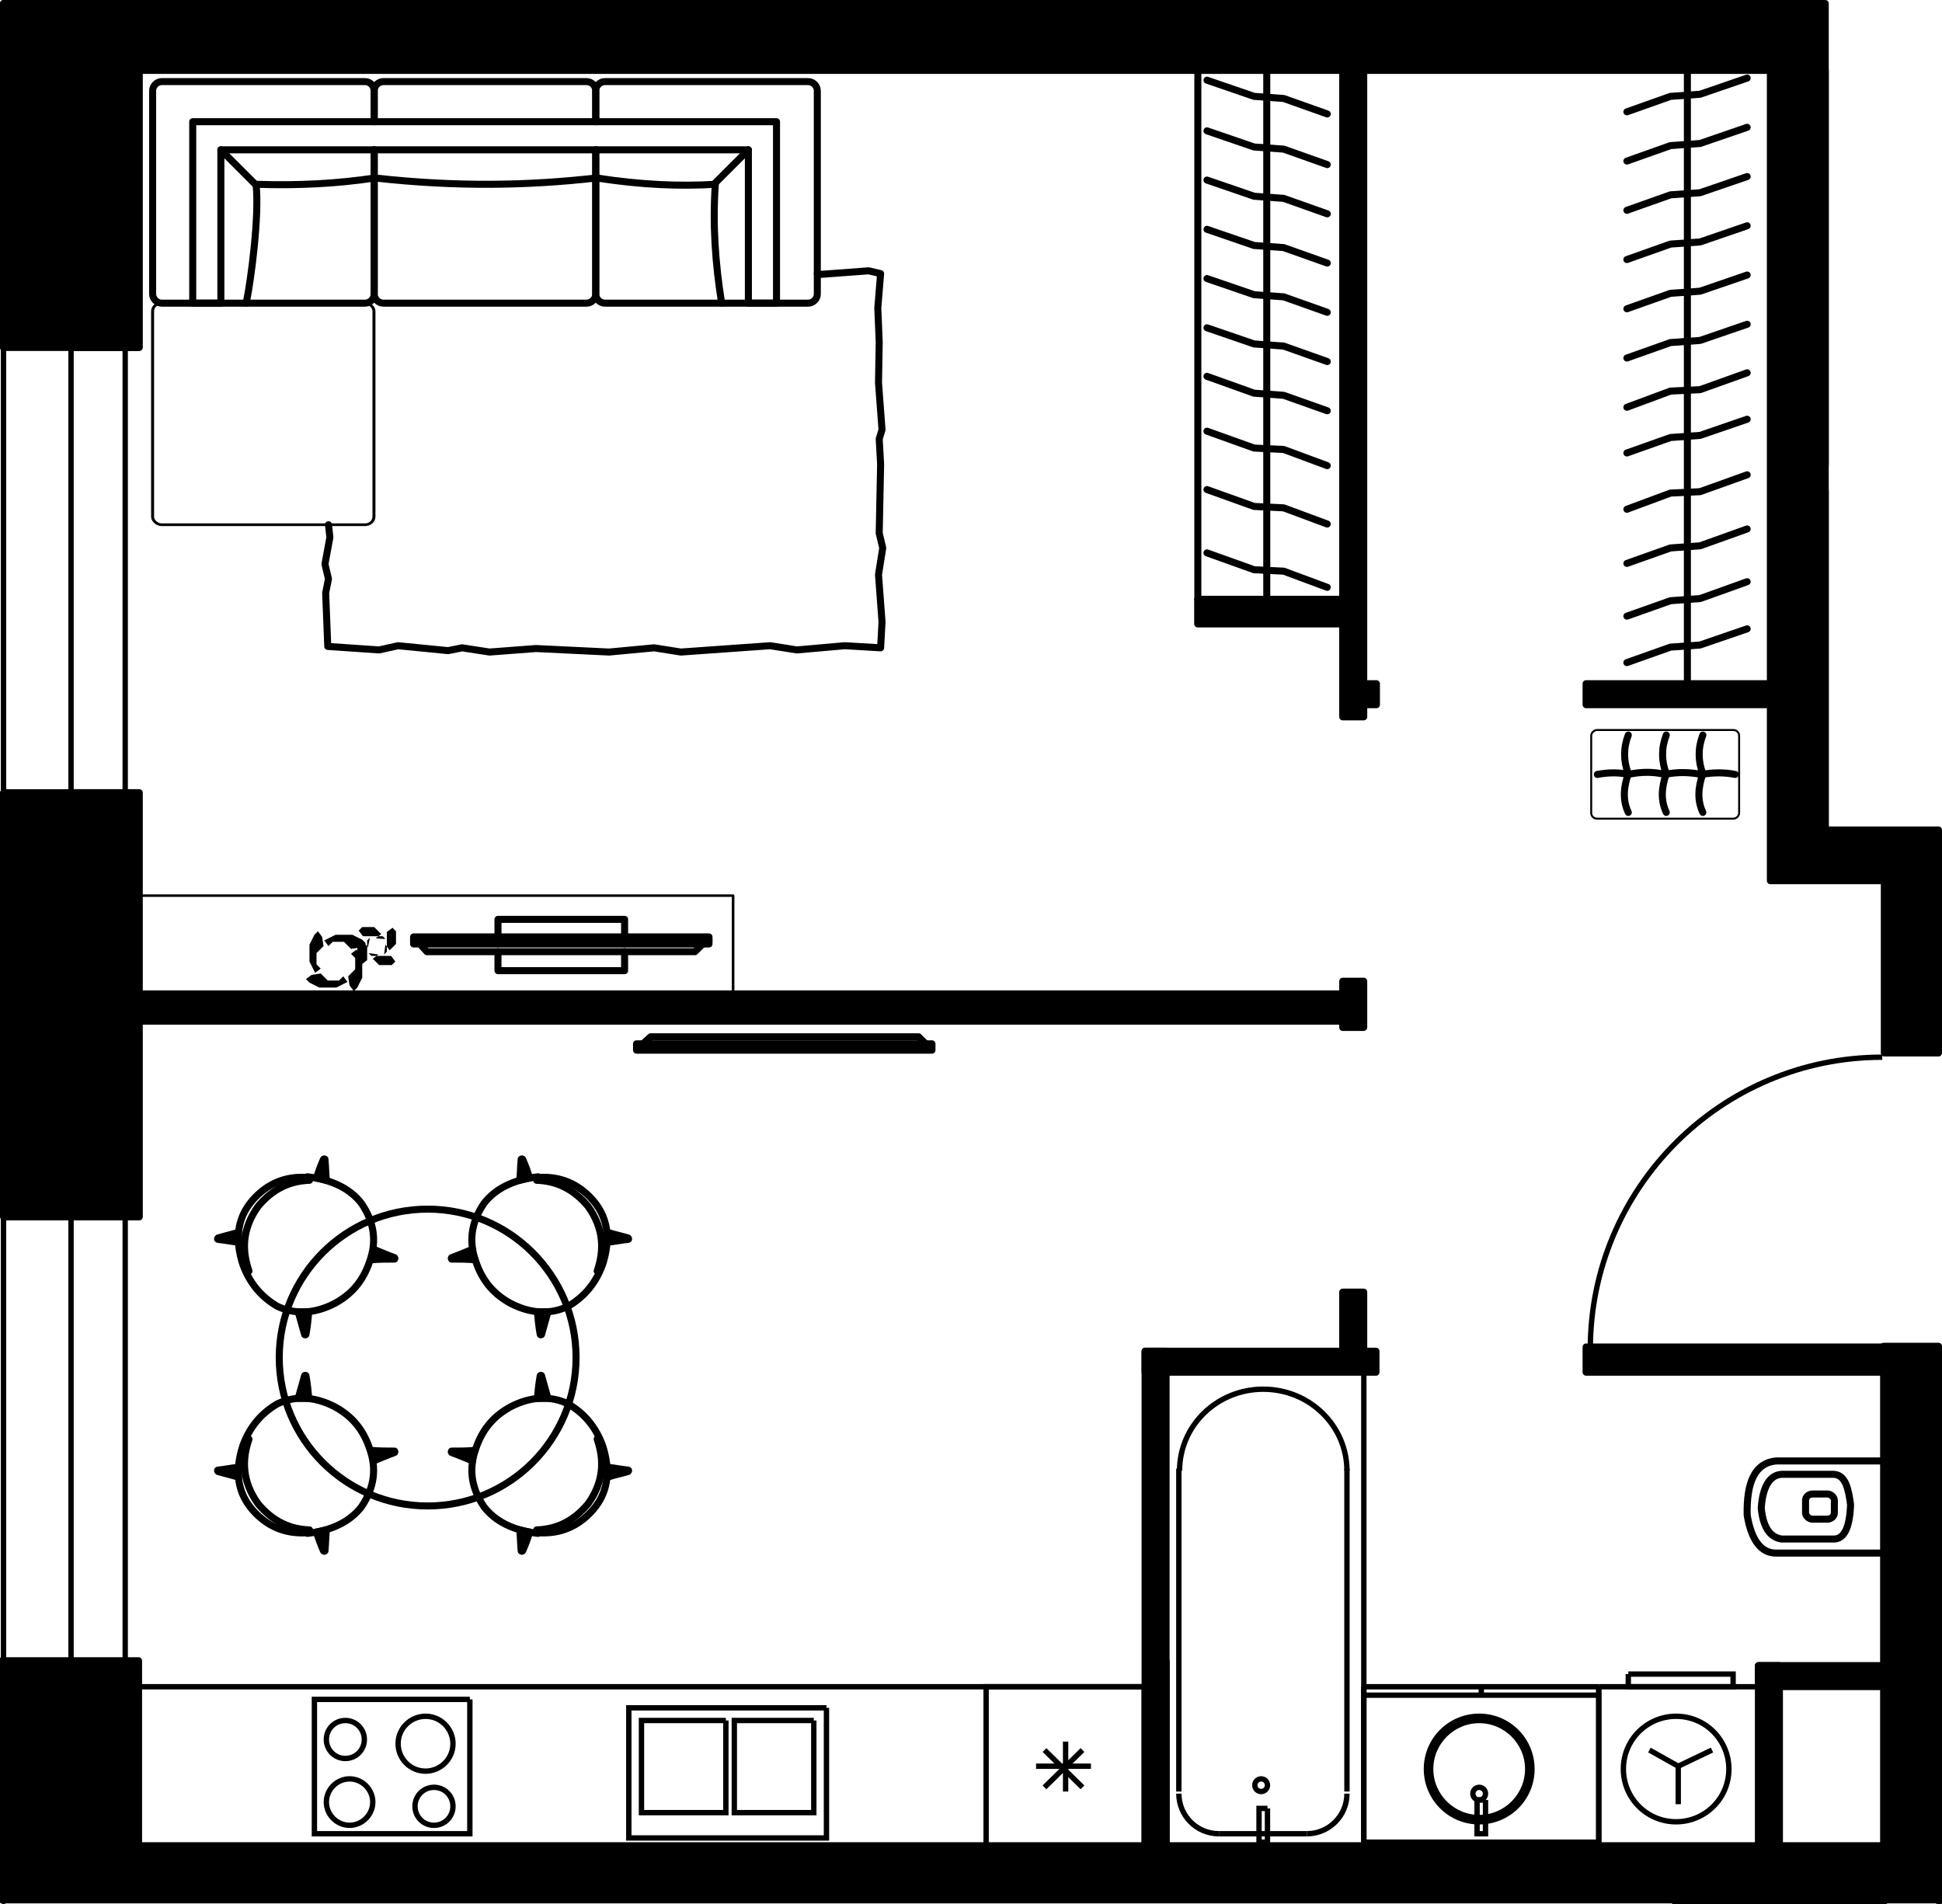 <?xml version='1.0' encoding='utf-8'?>
<svg xmlns="http://www.w3.org/2000/svg" style="shape-rendering:geometricPrecision; text-rendering:geometricPrecision; image-rendering:optimizeQuality; fill-rule:evenodd; clip-rule:evenodd" version="1.1" viewBox="0 0 2761 2707" xml:space="preserve">
 <defs>
  <style type="text/css">
   
    .str0 {stroke:black;stroke-width:7.62}
    .str2 {stroke:black;stroke-width:10;stroke-linecap:round;stroke-linejoin:round}
    .str1 {stroke:black;stroke-width:10;stroke-linecap:round;stroke-linejoin:round}
    .fil2 {fill:none}
    .fil0 {fill:none;fill-rule:nonzero}
    .fil1 {fill:black}
    .fil3 {fill:black;fill-rule:nonzero}
   
  </style>
 </defs>
 <g id="Слой_x0020_1">
  <g id="_1258984832">
   <g>
    <polyline class="fil0 str0" points="1658,1950 1939,1950 1939,2625 1658,2625 1658,1950 " />
   </g>
   <g>
    <path class="fil0 str0" d="M1858 2607c31,0 57,-25 57,-57" />
   </g>
   <g>
    <line class="fil0 str0" x1="1861" x2="1861" y1="2601" y2="2601" />
   </g>
   <g>
    <line class="fil0 str0" x1="1858" x2="1733" y1="2607" y2="2607" />
   </g>
   <g>
    <path class="fil0 str0" d="M1676 2550c0,31 25,57 57,57" />
   </g>
   <g>
    <line class="fil0 str0" x1="1676" x2="1676" y1="2547" y2="2547" />
   </g>
   <g>
    <line class="fil0 str0" x1="1676" x2="1676" y1="2547" y2="2088" />
   </g>
   <g>
    <path class="fil0 str0" d="M1915 2091c0,-64 -53,-116 -119,-116 -66,0 -119,52 -119,116" />
   </g>
   <g>
    <line class="fil0 str0" x1="1915" x2="1915" y1="2088" y2="2088" />
   </g>
   <g>
    <line class="fil0 str0" x1="1915" x2="1915" y1="2088" y2="2547" />
   </g>
   <g>
    <path class="fil0 str0" d="M1793 2529c-5,0 -9,4 -9,9 0,5 4,9 9,9 5,0 9,-4 9,-9 0,-5 -4,-9 -9,-9" />
   </g>
   <g>
    <polyline class="fil0 str0" points="1802,2571 1802,2619 1790,2619 1790,2571 1802,2571 " />
   </g>
   <g>
    <polyline class="fil0 str0" points="196,2625 1628,2625 1628,2398 196,2398 196,2625 " />
   </g>
   <g>
    <polyline class="fil0 str0" points="1628,2398 1402,2398 1402,2625 1628,2625 1628,2398 " />
   </g>
   <g>
    <polyline class="fil0 str0" points="668,2416 447,2416 447,2607 668,2607 668,2416 " />
   </g>
   <g>
    <polyline class="fil0 str0" points="1175,2428 894,2428 894,2613 1175,2613 1175,2428 " />
   </g>
   <g>
    <line class="fil0 str0" x1="1551" x2="1473" y1="2511" y2="2511" />
   </g>
   <g>
    <line class="fil0 str0" x1="1539" x2="1485" y1="2488" y2="2541" />
   </g>
   <g>
    <line class="fil0 str0" x1="1515" x2="1515" y1="2476" y2="2547" />
   </g>
   <g>
    <line class="fil0 str0" x1="1485" x2="1539" y1="2488" y2="2541" />
   </g>
   <g>
    <polyline class="fil0 str0" points="1157,2446 1044,2446 1044,2577 1157,2577 1157,2446 " />
   </g>
   <g>
    <polyline class="fil0 str0" points="1032,2446 912,2446 912,2577 1032,2577 1032,2446 " />
   </g>
   <g>
    <path class="fil0 str0" d="M617 2541c-15,0 -27,12 -27,27 0,15 12,27 27,27 15,0 27,-12 27,-27 0,-15 -12,-27 -27,-27" />
   </g>
   <g>
    <path class="fil0 str0" d="M605 2440c-21,0 -39,17 -39,39 0,21 17,39 39,39 21,0 39,-17 39,-39 0,-21 -17,-39 -39,-39" />
   </g>
   <g>
    <path class="fil0 str0" d="M497 2529c-18,0 -33,15 -33,33 0,18 15,33 33,33 18,0 33,-15 33,-33 0,-18 -15,-33 -33,-33" />
   </g>
   <g>
    <path class="fil0 str0" d="M491 2446c-15,0 -27,12 -27,27 0,15 12,27 27,27 15,0 27,-12 27,-27 0,-15 -12,-27 -27,-27" />
   </g>
   <g>
    <polyline class="fil0 str0" points="2273,2398 2500,2398 2500,2625 2273,2625 2273,2398 " />
   </g>
   <g>
    <polyline class="fil0 str0" points="2315,2380 2464,2380 2464,2398 2315,2398 2315,2380 " />
   </g>
   <g>
    <polyline class="fil0 str0" points="2345,2488 2386,2511 2386,2565 " />
   </g>
   <g>
    <line class="fil0 str0" x1="2386" x2="2434" y1="2511" y2="2488" />
   </g>
   <g>
    <path class="fil0 str0" d="M2383 2440c-41,0 -75,33 -75,75 0,41 33,75 75,75 41,0 75,-33 75,-75 0,-41 -33,-75 -75,-75" />
   </g>
   <g>
    <line class="fil0 str0" x1="2273" x2="1939" y1="2398" y2="2398" />
   </g>
   <g>
    <polyline class="fil0 str0" points="2273,2398 2273,2625 1939,2625 1939,2398 " />
   </g>
   <g>
    <line class="fil0 str0" x1="2273" x2="1939" y1="2619" y2="2619" />
   </g>
   <g>
    <path class="fil0 str0" d="M2103 2440c-41,0 -75,33 -75,75 0,41 33,75 75,75 41,0 75,-33 75,-75 0,-41 -33,-75 -75,-75" />
   </g>
   <g>
    <path class="fil0 str0" d="M2103 2446c-38,0 -69,31 -69,69 0,38 31,69 69,69 38,0 69,-31 69,-69 0,-38 -31,-69 -69,-69" />
   </g>
   <g>
    <path class="fil0 str0" d="M2103 2541c-5,0 -9,4 -9,9 0,5 4,9 9,9 5,0 9,-4 9,-9 0,-5 -4,-9 -9,-9" />
   </g>
   <g>
    <polyline class="fil0 str0" points="2112,2559 2100,2559 2100,2607 2112,2607 2112,2559 " />
   </g>
   <g>
    <line class="fil0 str0" x1="2273" x2="1939" y1="2410" y2="2410" />
   </g>
   <g>
    <line class="fil0 str0" x1="2106" x2="2106" y1="2398" y2="2410" />
   </g>
   <g>
    <polyline class="fil0 str0" points="101,494 41,494 101,494 " />
   </g>
   <g>
    <polyline class="fil0 str0" points="101,1127 41,1127 101,1127 " />
   </g>
   <g>
    <polyline class="fil0 str0" points="41,494 5,494 41,494 " />
   </g>
   <g>
    <polyline class="fil0 str0" points="41,1127 5,1127 41,1127 " />
   </g>
   <g>
    <polyline class="fil0 str0" points="101,494 118,494 178,494 " />
   </g>
   <g>
    <polyline class="fil0 str0" points="101,1127 118,1127 178,1127 " />
   </g>
   <g>
    <polyline class="fil0 str0" points="101,1730 41,1730 101,1730 " />
   </g>
   <g>
    <polyline class="fil0 str0" points="101,2362 41,2362 101,2362 " />
   </g>
   <g>
    <polyline class="fil0 str0" points="41,1730 5,1730 41,1730 " />
   </g>
   <g>
    <polyline class="fil0 str0" points="41,2362 5,2362 41,2362 " />
   </g>
   <g>
    <polyline class="fil0 str0" points="101,1730 118,1730 178,1730 " />
   </g>
   <g>
    <polyline class="fil0 str0" points="101,2362 118,2362 178,2362 " />
   </g>
   <line class="fil0 str1" x1="5" x2="5" y1="5" y2="494" />
   <g>
    <line class="fil0 str0" x1="5" x2="5" y1="1127" y2="1730" />
   </g>
   <line class="fil0 str1" x1="5" x2="5" y1="2362" y2="2702" />
   <g>
    <line class="fil0 str0" x1="178" x2="178" y1="2625" y2="2362" />
   </g>
   <g>
    <line class="fil0 str0" x1="178" x2="178" y1="1730" y2="1127" />
   </g>
   <line class="fil0 str1" x1="178" x2="178" y1="494" y2="100" />
   <g>
    <line class="fil0 str0" x1="5" x2="5" y1="1127" y2="494" />
   </g>
   <g>
    <line class="fil0 str0" x1="178" x2="178" y1="1127" y2="494" />
   </g>
   <g>
    <polyline class="fil0 str0" points="101,1127 101,810 101,494 " />
   </g>
   <g>
    <line class="fil0 str0" x1="101" x2="118" y1="1127" y2="1127" />
   </g>
   <g>
    <line class="fil0 str0" x1="101" x2="118" y1="494" y2="494" />
   </g>
   <g>
    <line class="fil0 str0" x1="5" x2="5" y1="2362" y2="1730" />
   </g>
   <g>
    <line class="fil0 str0" x1="178" x2="178" y1="2362" y2="1730" />
   </g>
   <g>
    <polyline class="fil0 str0" points="101,2362 101,2046 101,1730 " />
   </g>
   <g>
    <line class="fil0 str0" x1="101" x2="118" y1="2362" y2="2362" />
   </g>
   <g>
    <line class="fil0 str0" x1="101" x2="118" y1="1730" y2="1730" />
   </g>
   <g>
    <polyline class="fil0 str0" points="2679,1915 2697,1915 2756,1915 " />
   </g>
   <g>
    <polyline class="fil0 str0" points="2679,1497 2697,1497 2756,1497 " />
   </g>
   <g>
    <line class="fil0 str0" x1="2679" x2="2679" y1="1252" y2="1497" />
   </g>
   <g>
    <line class="fil0 str0" x1="2679" x2="2679" y1="1915" y2="2625" />
   </g>
   <line class="fil0 str1" x1="2756" x2="2756" y1="2702" y2="1915" />
   <g>
    <line class="fil0 str0" x1="2756" x2="2756" y1="1497" y2="1180" />
   </g>
   <g>
    <path class="fil0 str0" d="M2676 1503c-229,0 -415,186 -415,415" />
   </g>
   <g>
    <line class="fil0 str0" x1="2679" x2="2267" y1="1915" y2="1915" />
   </g>
   <g>
    <line class="fil0 str0" x1="2679" x2="2697" y1="1497" y2="1497" />
   </g>
   <g>
    <line class="fil0 str0" x1="2679" x2="2697" y1="1915" y2="1915" />
   </g>
   <line class="fil0 str1" x1="178" x2="196" y1="1443" y2="1443" />
   <polyline class="fil0 str1" points="196,1413 178,1413 178,1443 " />
   <g>
    <line class="fil0 str0" x1="2380" x2="178" y1="2625" y2="2625" />
   </g>
   <polyline class="fil0 str1" points="178,100 250,100 2518,100 " />
   <path class="fil0 str1" d="M196 2362l-96 0m96 263l0 -263" />
   <path class="fil0 str1" d="M196 1127l-96 0m0 603l96 0 0 -603" />
   <path class="fil0 str1" d="M196 100l-18 0m-78 394l96 0 0 -394" />
   <line class="fil0 str1" x1="2595" x2="2595" y1="1180" y2="697" />
   <path class="fil0 str1" d="M2595 661l0 -561m-78 0l0 1152" />
   <path class="fil0 str1" d="M2679 2625l-298 0m0 78l298 0m78 0l0 -78" />
   <g>
    <line class="fil0 str0" x1="2756" x2="2595" y1="1180" y2="1180" />
   </g>
   <g>
    <line class="fil0 str0" x1="2518" x2="2679" y1="1252" y2="1252" />
   </g>
   <g>
    <line class="fil0 str0" x1="2679" x2="2548" y1="1921" y2="1921" />
   </g>
   <g>
    <line class="fil0 str0" x1="2392" x2="2255" y1="1921" y2="1921" />
   </g>
   <line class="fil0 str1" x1="1658" x2="1939" y1="1950" y2="1950" />
   <line class="fil0 str1" x1="2679" x2="2679" y1="1950" y2="1921" />
   <g>
    <line class="fil0 str0" x1="2530" x2="2530" y1="2625" y2="2398" />
   </g>
   <g>
    <polyline class="fil0 str0" points="2500,2368 2500,2625 2530,2625 " />
   </g>
   <polyline class="fil0 str1" points="1628,2398 1628,2625 1658,2625 1658,2362 " />
   <g>
    <line class="fil0 str0" x1="1658" x2="1658" y1="2213" y2="1950" />
   </g>
   <line class="fil0 str1" x1="1939" x2="1909" y1="100" y2="100" />
   <line class="fil0 str1" x1="2518" x2="2518" y1="1001" y2="972" />
   <g>
    <polyline class="fil0 str0" points="2530,2398 2679,2398 2679,2368 2500,2368 " />
   </g>
   <polygon class="fil1 str2" points="5,5 5,494 41,494 101,494 138,494 198,494 198,100 216,100 270,100 2518,100 2518,972 2518,1001 2518,1252 2679,1252 2679,1497 2697,1497 2756,1497 2756,1180 2595,1180 2595,5 " />
   <polygon class="fil1 str2" points="118,1127 101,1127 41,1127 5,1127 5,1730 41,1730 101,1730 118,1730 198,1730 198,1443 198,1413 198,1127 " />
   <path class="fil1 str2" d="M2756 2702l0 0 0 -78 0 -710 -60 0 -18 0 0 6 0 30 0 137 0 6 0 12 0 107 0 12 0 6 0 137 0 30 0 227 -2463 0 -18 0 0 -263 -80 0 -18 0 -60 0 -36 0 0 340 211 0c847,0 1694,0 2540,0z" />
   <rect class="fil1 str2" height="256.65" width="29.85" x="2500" y="2368" />
   <rect class="fil1 str2" height="29.84" width="179.05" x="2500" y="2368" />
   <rect class="fil1 str2" height="704.28" width="29.83" x="1628" y="1921" />
   <rect class="fil1 str2" height="29.84" width="328.25" x="1628" y="1921" />
   <rect class="fil1 str2" height="83.55" width="29.85" x="1909" y="1837" />
   <rect class="fil1 str2" height="35.81" width="441.65" x="2255" y="1915" />
   <rect class="fil1 str2" height="65.66" width="29.85" x="1909" y="1395" />
   <rect class="fil1 str2" height="38.8" width="1712.91" x="196" y="1413" />
   <rect class="fil1 str2" height="919.13" width="29.85" x="1909" y="100" />
   <rect class="fil1 str2" height="29.85" width="17.9" x="1939" y="972" />
   <rect class="fil1 str2" height="29.85" width="262.6" x="2255" y="972" />
   <path class="fil2 str2" d="M2679 2077c-51,0 -103,0 -154,0 -30,3 -42,30 -41,77 6,36 20,54 41,54l154 0 0 -130z" />
   <path class="fil2 str2" d="M2606 2096c-24,0 -49,0 -73,0 -17,1 -27,18 -29,48 3,31 15,42 29,44 24,0 49,0 73,0 17,1 24,-19 25,-49 -3,-22 -7,-43 -25,-43z" />
   <rect class="fil2 str2" height="35.766" rx="10" ry="9" width="40.968" x="2567" y="2124" />
   <circle class="fil2 str2" cx="608" cy="1930" r="211" />
   <path class="fil2 str2" d="M437 1673c35,4 61,17 77,38 19,28 21,55 12,81 -10,31 -28,49 -50,61 -29,15 -57,16 -82,4 -22,-13 -39,-32 -49,-60 -11,-35 -9,-68 19,-96 21,-21 46,-29 73,-27z" />
   <path class="fil2 str2" d="M354 1807c-10,-29 -10,-60 13,-92 21,-25 45,-36 73,-37" />
   <path class="fil1 str2" d="M450 1675c3,-10 6,-18 10,-27 1,-1 2,0 2,0 1,10 1,20 2,30 -4,-1 -9,-2 -13,-3z" />
   <path class="fil1 str2" d="M531 1776c10,4 19,8 30,12 1,1 0,2 0,2 -11,0 -22,0 -33,1 2,-5 3,-9 4,-14z" />
   <path class="fil1 str2" d="M439 1865c-1,11 -2,21 -4,32 0,1 -2,1 -2,0 -3,-11 -6,-21 -9,-32 5,0 10,0 15,0z" />
   <path class="fil1 str2" d="M339 1766c-10,-1 -19,-3 -29,-4 -1,0 -1,-1 0,-2 10,-3 19,-5 29,-8 0,4 0,9 0,13z" />
   <path class="fil2 str2" d="M765 1673c-35,4 -61,17 -77,38 -19,28 -21,55 -12,81 10,31 28,49 50,61 29,15 57,16 82,4 22,-13 39,-32 49,-60 11,-35 9,-68 -19,-96 -21,-21 -46,-29 -73,-27z" />
   <path class="fil2 str2" d="M849 1807c10,-29 10,-60 -13,-92 -21,-25 -45,-36 -73,-37" />
   <path class="fil1 str2" d="M753 1675c-3,-10 -6,-18 -10,-27 -1,-1 -2,0 -2,0 -1,10 -1,20 -2,30 4,-1 9,-2 13,-3z" />
   <path class="fil1 str2" d="M672 1776c-10,4 -19,8 -30,12 -1,1 0,2 0,2 11,0 22,0 33,1 -2,-5 -3,-9 -4,-14z" />
   <path class="fil1 str2" d="M764 1865c1,11 2,21 4,32 0,1 2,1 2,0 3,-11 6,-21 9,-32 -5,0 -10,0 -15,0z" />
   <path class="fil1 str2" d="M864 1766c10,-1 19,-3 29,-4 1,0 1,-1 0,-2 -10,-3 -20,-5 -29,-8 0,4 0,9 0,13z" />
   <path class="fil2 str2" d="M437 2180c35,-4 61,-17 77,-38 19,-28 21,-55 12,-81 -10,-31 -28,-49 -50,-61 -29,-15 -57,-16 -82,-4 -22,13 -39,32 -49,60 -11,35 -9,68 19,96 21,21 46,29 73,27z" />
   <path class="fil2 str2" d="M354 2046c-10,29 -10,60 13,92 21,25 45,36 73,37" />
   <path class="fil1 str2" d="M450 2178c3,10 6,18 10,27 1,1 2,0 2,0 1,-10 1,-20 2,-30 -4,1 -9,2 -13,3z" />
   <path class="fil1 str2" d="M531 2077c10,-4 19,-8 30,-12 1,-1 0,-2 0,-2 -11,0 -22,0 -33,-1 2,5 3,9 4,14z" />
   <path class="fil1 str2" d="M439 1988c-1,-11 -2,-21 -4,-32 0,-1 -2,-1 -2,0 -3,11 -6,21 -9,32 5,0 10,0 15,0z" />
   <path class="fil1 str2" d="M339 2086c-10,1 -19,3 -29,4 -1,0 -1,1 0,2 10,3 19,5 29,8 0,-4 0,-9 0,-13z" />
   <path class="fil2 str2" d="M765 2180c-35,-4 -61,-17 -77,-38 -19,-28 -21,-55 -12,-81 10,-31 28,-49 50,-61 29,-15 57,-16 82,-4 22,13 39,32 49,60 11,35 9,68 -19,96 -21,21 -46,29 -73,27z" />
   <path class="fil2 str2" d="M849 2046c10,29 10,60 -13,92 -21,25 -45,36 -73,37" />
   <path class="fil1 str2" d="M753 2178c-3,10 -6,18 -10,27 -1,1 -2,0 -2,0 -1,-10 -1,-20 -2,-30 4,1 9,2 13,3z" />
   <path class="fil1 str2" d="M672 2077c-10,-4 -19,-8 -30,-12 -1,-1 0,-2 0,-2 11,0 22,0 33,-1 -2,5 -3,9 -4,14z" />
   <path class="fil1 str2" d="M764 1988c1,-11 2,-21 4,-32 0,-1 2,-1 2,0 3,11 6,21 9,32 -5,0 -10,0 -15,0z" />
   <path class="fil1 str2" d="M864 2086c10,1 19,3 29,4 1,0 1,1 0,2 -10,3 -20,5 -29,8 0,-4 0,-9 0,-13z" />
   <polygon class="fil1 str2" points="905,1484 1325,1484 1325,1493 905,1493 " />
   <polyline class="fil2 str2" points="914,1484 925,1474 1306,1474 1316,1484 " />
   <rect class="fil2 str2" height="744" rx="30" ry="30" transform="matrix(-1.03386E-014 0.381 0.423 1.14874E-014 216.959 430.925)" width="827" />
   <path class="fil2 str2" d="M532 173l0 -44c0,-7 -6,-13 -13,-13l-289 0c-7,0 -13,6 -13,13l0 289c0,7 6,13 13,13l289 0c7,0 13,-6 13,-13l0 -205" />
   <path class="fil2 str2" d="M532 213l0 205c0,7 6,13 13,13l289 0c7,0 13,-6 13,-13l0 -205m0 -40l0 -44c0,-7 -6,-13 -13,-13l-289 0c-7,0 -13,6 -13,13l0 44" />
   <path class="fil2 str2" d="M847 213l0 205c0,7 6,13 13,13l289 0c7,0 13,-6 13,-13l0 -289c0,-7 -6,-13 -13,-13l-289 0c-7,0 -13,6 -13,13l0 44" />
   <polygon class="fil2 str2" points="274,431 274,173 1104,173 1104,431 1064,431 1064,213 314,213 314,431 " />
   <path class="fil2 str2" d="M350 431c7,-33 19,-126 14,-169 61,2 116,-1 169,-9 116,13 218,11 315,0 65,10 119,12 169,9 -4,57 0,113 9,169" />
   <line class="fil2 str2" x1="363" x2="314" y1="262" y2="213" />
   <line class="fil2 str2" x1="1015" x2="1064" y1="262" y2="213" />
   <polyline class="fil2 str2" points="467,746 469,764 462,802 467,823 463,843 466,919 539,924 566,918 637,925 657,921 696,927 762,922 866,927 930,921 968,927 1095,918 1133,924 1201,918 1252,921 1254,884 1249,817 1255,779 1250,758 1252,660 1250,624 1254,611 1249,544 1250,486 1248,438 1252,389 1235,385 1168,390 1162,389 " />
   <line class="fil2 str2" x1="1801" x2="1801" y1="852" y2="105" />
   <polyline class="fil2 str2" points="1887,584 1825,562 1783,559 1716,535 " />
   <polyline class="fil2 str2" points="1887,514 1825,492 1783,489 1716,466 " />
   <polyline class="fil2 str2" points="1887,444 1825,422 1783,419 1716,396 " />
   <polyline class="fil2 str2" points="1887,374 1825,352 1783,349 1716,326 " />
   <polyline class="fil2 str2" points="1887,304 1825,282 1783,279 1716,256 " />
   <polyline class="fil2 str2" points="1887,234 1825,212 1783,209 1716,186 " />
   <polyline class="fil2 str2" points="1887,662 1825,639 1783,637 1716,613 " />
   <polyline class="fil2 str2" points="1887,745 1825,722 1783,720 1716,696 " />
   <polyline class="fil2 str2" points="1887,835 1825,812 1783,810 1716,786 " />
   <line class="fil2 str2" x1="1703" x2="1703" y1="852" y2="105" />
   <polyline class="fil2 str2" points="1887,162 1825,140 1783,137 1716,114 " />
   <rect class="fil1 str2" height="206.13" transform="matrix(-2.64845E-014 -1 -1 2.64845E-014 1908.93 887)" width="34.97" />
   <line class="fil2 str2" x1="2399" x2="2399" y1="972" y2="100" />
   <polyline class="fil2 str2" points="2313,579 2375,556 2417,554 2484,530 " />
   <polyline class="fil2 str2" points="2313,509 2375,487 2417,484 2484,461 " />
   <polyline class="fil2 str2" points="2313,439 2375,417 2417,414 2484,391 " />
   <polyline class="fil2 str2" points="2313,369 2375,347 2417,344 2484,321 " />
   <polyline class="fil2 str2" points="2313,299 2375,277 2417,274 2484,251 " />
   <polyline class="fil2 str2" points="2313,229 2375,207 2417,204 2484,181 " />
   <polyline class="fil2 str2" points="2313,159 2375,137 2417,134 2484,111 " />
   <polyline class="fil2 str2" points="2313,644 2375,622 2417,619 2484,596 " />
   <polyline class="fil2 str2" points="2313,724 2375,701 2417,699 2484,675 " />
   <polyline class="fil2 str2" points="2313,801 2375,779 2417,776 2484,752 " />
   <polyline class="fil2 str2" points="2313,876 2375,854 2417,851 2484,827 " />
   <polyline class="fil2 str2" points="2313,942 2375,920 2417,917 2484,894 " />
   <rect class="fil2 str2" height="762" rx="29" ry="29" transform="matrix(7.41652E-015 -0.28 0.276 7.29793E-015 2262.27 1163.86)" width="450" />
   <path class="fil2 str2" d="M2271 1101c16,-3 31,-3 44,0 18,-4 36,-4 52,0 19,-4 36,-3 52,0 17,-3 33,-3 48,0" />
   <path class="fil2 str2" d="M2315 1155c-8,-17 -7,-35 0,-55 -7,-18 -7,-37 0,-55" />
   <path class="fil2 str2" d="M2369 1155c-8,-17 -7,-35 0,-55 -7,-18 -7,-37 0,-55" />
   <path class="fil2 str2" d="M2421 1155c-8,-17 -7,-35 0,-55 -7,-18 -7,-37 0,-55" />
   <rect class="fil2 str2" height="2340" transform="matrix(-9.75833E-015 0.359 -0.369 -9.48068E-015 1042.26 1273.3)" width="390" />
   <g>
    <path class="fil3" d="M527 1333l0 0 0 0 0 0 0 0 0 0 0 0 0 0 0 0 0 0 0 0 0 0 0 0 0 0 0 0 0 0 0 0 0 0 0 0 0 0 0 0 0 0 0 0 0 0 0 0 0 0 0 0 0 0 0 0 0 0 0 0 0 0 0 0 0 0 0 0 0 0 0 0 0 0 0 0 0 0 0 0 0 0 0 0 0 0 0 0 0 0 0 0 0 0 0 0 0 0 0 0 0 0 0 0 0 0 0 0 0 0 0 0 0 0 0 0 0 0 0 0 0 0 0 0 0 0 0 0 6 8zm21 2l0 0 -1 -1 -1 -1 -1 -1 -1 -1 -1 0 -1 0 -1 0 -1 0 -1 0 -1 0 -1 0 -1 0 -1 0 -1 0 -1 0 -1 0 -1 0 -1 0 -1 0 -1 0 -1 0 -1 0 -1 0 -1 0 -1 0 -1 0 -1 0 -1 0 -1 0 -1 0 -1 0 -1 0 -6 -8 1 -1 1 -1 1 -1 1 -1 1 -1 1 0 1 0 1 0 1 0 1 0 1 0 1 0 1 0 1 0 1 0 1 0 1 0 1 0 1 0 1 0 1 0 1 0 1 1 1 1 1 1 1 1 1 1 1 1 1 1 1 1 1 1 1 1 0 0 -8 6zm8 -6l0 0 0 0 0 0 0 0 0 0 0 0 0 0 0 0 0 0 0 0 0 0 0 0 0 0 0 0 0 0 0 0 0 0 0 0 0 0 0 0 0 0 0 0 0 0 0 0 0 0 0 0 0 0 0 0 0 0 0 0 0 0 0 0 0 0 0 0 0 0 0 0 0 0 0 0 0 0 0 0 0 0 0 0 0 0 0 0 0 0 0 0 0 0 0 0 0 0 0 0 0 0 0 0 0 0 0 0 0 0 0 0 0 0 0 0 0 0 0 0 0 0 0 0 0 0 0 0 8 -6zm-10 28l0 0 1 -1 1 -1 1 -1 1 -1 0 -1 0 -1 0 -1 0 -1 0 -1 0 -1 0 -1 0 -1 0 -1 0 -1 0 -1 0 -1 0 -1 0 -1 0 -1 0 -1 0 -1 0 -1 0 -1 0 -1 0 -1 0 -1 0 -1 0 -1 0 -1 0 -1 0 -1 0 -1 8 -6 1 1 1 1 1 1 1 1 1 1 0 1 0 1 0 1 0 1 0 1 0 1 0 1 0 1 0 1 0 1 0 1 0 1 0 1 0 1 0 1 0 1 0 1 0 1 -1 1 -1 1 -1 1 -1 1 -1 1 -1 1 -1 1 -1 1 -1 1 0 0 -6 -8zm6 8l0 0 0 0 0 0 0 0 0 0 0 0 0 0 0 0 0 0 0 0 0 0 0 0 0 0 0 0 0 0 0 0 0 0 0 0 0 0 0 0 0 0 0 0 0 0 0 0 0 0 0 0 0 0 0 0 0 0 0 0 0 0 0 0 0 0 0 0 0 0 0 0 0 0 0 0 0 0 0 0 0 0 0 0 0 0 0 0 0 0 0 0 0 0 0 0 0 0 0 0 0 0 0 0 0 0 0 0 0 0 0 0 0 0 0 0 0 0 0 0 0 0 0 0 0 0 0 0 6 8zm-28 -10l0 0 1 1 1 1 1 1 1 1 1 0 1 0 1 0 1 0 1 0 1 0 1 0 1 0 1 0 1 0 1 0 1 0 1 0 1 0 1 0 1 0 1 0 1 0 1 0 1 0 1 0 1 0 1 0 1 0 1 0 1 0 1 0 1 0 6 8 -1 1 -1 1 -1 1 -1 1 -1 1 -1 0 -1 0 -1 0 -1 0 -1 0 -1 0 -1 0 -1 0 -1 0 -1 0 -1 0 -1 0 -1 0 -1 0 -1 0 -1 0 -1 0 -1 0 -1 -1 -1 -1 -1 -1 -1 -1 -1 -1 -1 -1 -1 -1 -1 -1 -1 -1 0 0 8 -6zm-8 6l0 0 0 0 0 0 0 0 0 0 0 0 0 0 0 0 0 0 0 0 0 0 0 0 0 0 0 0 0 0 0 0 0 0 0 0 0 0 0 0 0 0 0 0 0 0 0 0 0 0 0 0 0 0 0 0 0 0 0 0 0 0 0 0 0 0 0 0 0 0 0 0 0 0 0 0 0 0 0 0 0 0 0 0 0 0 0 0 0 0 0 0 0 0 0 0 0 0 0 0 0 0 0 0 0 0 0 0 0 0 0 0 0 0 0 0 0 0 0 0 0 0 0 0 0 0 0 0 -8 6zm10 -28l-1 1 -1 1 -1 1 -1 1 0 1 0 1 0 1 0 1 0 1 0 1 0 1 0 1 0 1 0 1 0 1 0 1 0 1 0 1 0 1 0 1 0 1 0 1 0 1 0 1 0 1 0 1 0 1 0 1 0 1 0 1 0 1 0 1 -8 6 -1 -1 -1 -1 -1 -1 -1 -1 -1 -1 -1 -1 0 -1 0 -1 0 -1 0 -1 0 -1 0 -1 0 -1 0 -1 0 -1 0 -1 0 -1 0 -1 0 -1 0 -1 0 -1 0 -1 0 -1 1 -1 1 -1 1 -1 1 -1 1 -1 1 -1 1 -1 1 -1 1 -1 6 8zm-6 -8l0 0 0 0 0 0 0 0 0 0 0 0 0 0 0 0 0 0 0 0 0 0 0 0 0 0 0 0 0 0 0 0 0 0 0 0 0 0 0 0 0 0 0 0 0 0 0 0 0 0 0 0 0 0 0 0 0 0 0 0 0 0 0 0 0 0 0 0 0 0 0 0 0 0 0 0 0 0 0 0 0 0 0 0 0 0 0 0 0 0 0 0 0 0 0 0 0 0 0 0 0 0 0 0 0 0 0 0 0 0 0 0 0 0 0 0 0 0 0 0 0 0 0 0 0 0 0 0 -6 -8z" />
   </g>
   <g>
    <path class="fil3" d="M460 1345l0 0 0 0 0 0 0 0 0 0 0 0 0 0 0 0 0 0 0 0 0 0 0 0 0 0 0 0 0 0 0 0 0 0 0 0 0 0 0 0 0 0 0 0 0 0 0 0 0 0 0 0 0 0 0 0 0 0 0 0 0 0 0 0 0 0 0 0 0 0 0 0 0 0 0 0 0 0 0 0 0 0 0 0 0 0 0 0 0 0 0 0 0 0 0 0 0 0 0 0 0 0 0 0 0 0 0 0 0 0 0 0 0 0 0 0 0 0 0 0 0 0 0 0 0 0 0 0 6 8zm39 4l0 0 -1 -1 -1 -1 -1 -1 -1 -1 -1 -1 -1 -1 -1 -1 -1 -1 -1 -1 -1 -1 -1 0 -1 0 -1 0 -1 0 -1 0 -1 0 -1 0 -1 0 -1 0 -1 0 -1 0 -1 0 -1 0 -1 0 -1 0 -1 0 -1 1 -1 1 -1 1 -1 1 -1 1 -1 1 -6 -8 2 -1 2 -1 2 -1 2 -1 2 -1 2 -1 2 -1 2 -1 2 0 2 0 2 0 2 0 2 0 2 0 2 0 2 0 2 0 2 0 2 0 2 0 2 1 2 1 2 1 2 1 2 1 2 1 2 1 1 1 1 1 1 1 1 1 1 1 0 0 -8 6zm8 -6l0 0 0 0 0 0 0 0 0 0 0 0 0 0 0 0 0 0 0 0 0 0 0 0 0 0 0 0 0 0 0 0 0 0 0 0 0 0 0 0 0 0 0 0 0 0 0 0 0 0 0 0 0 0 0 0 0 0 0 0 0 0 0 0 0 0 0 0 0 0 0 0 0 0 0 0 0 0 0 0 0 0 0 0 0 0 0 0 0 0 0 0 0 0 0 0 0 0 0 0 0 0 0 0 0 0 0 0 0 0 0 0 0 0 0 0 0 0 0 0 0 0 0 0 0 0 0 0 8 -6zm-12 45l0 0 1 -1 1 -1 1 -1 1 -1 1 -1 1 -1 1 -1 1 -1 1 -1 1 -1 0 -1 0 -1 0 -1 0 -1 0 -1 0 -1 0 -1 0 -1 0 -1 0 -1 0 -1 0 -1 0 -1 0 -1 0 -1 0 -1 -1 -1 -1 -1 -1 -1 -1 -1 -1 -1 -1 -1 8 -6 1 2 1 2 1 2 1 2 1 2 1 2 1 2 1 2 0 2 0 2 0 2 0 2 0 2 0 2 0 2 0 2 0 2 0 2 0 2 0 2 -1 2 -1 2 -1 2 -1 2 -1 2 -1 2 -1 2 -1 1 -1 1 -1 1 -1 1 -1 1 0 0 -6 -8zm6 8l0 0 0 0 0 0 0 0 0 0 0 0 0 0 0 0 0 0 0 0 0 0 0 0 0 0 0 0 0 0 0 0 0 0 0 0 0 0 0 0 0 0 0 0 0 0 0 0 0 0 0 0 0 0 0 0 0 0 0 0 0 0 0 0 0 0 0 0 0 0 0 0 0 0 0 0 0 0 0 0 0 0 0 0 0 0 0 0 0 0 0 0 0 0 0 0 0 0 0 0 0 0 0 0 0 0 0 0 0 0 0 0 0 0 0 0 0 0 0 0 0 0 0 0 0 0 0 0 6 8zm-45 -12l0 0 1 1 1 1 1 1 1 1 1 1 1 1 1 1 1 1 1 1 1 1 1 0 1 0 1 0 1 0 1 0 1 0 1 0 1 0 1 0 1 0 1 0 1 0 1 0 1 0 1 0 1 0 1 -1 1 -1 1 -1 1 -1 1 -1 1 -1 6 8 -2 1 -2 1 -2 1 -2 1 -2 1 -2 1 -2 1 -2 1 -2 0 -2 0 -2 0 -2 0 -2 0 -2 0 -2 0 -2 0 -2 0 -2 0 -2 0 -2 0 -2 -1 -2 -1 -2 -1 -2 -1 -2 -1 -2 -1 -2 -1 -1 -1 -1 -1 -1 -1 -1 -1 -1 -1 0 0 8 -6zm-8 6l0 0 0 0 0 0 0 0 0 0 0 0 0 0 0 0 0 0 0 0 0 0 0 0 0 0 0 0 0 0 0 0 0 0 0 0 0 0 0 0 0 0 0 0 0 0 0 0 0 0 0 0 0 0 0 0 0 0 0 0 0 0 0 0 0 0 0 0 0 0 0 0 0 0 0 0 0 0 0 0 0 0 0 0 0 0 0 0 0 0 0 0 0 0 0 0 0 0 0 0 0 0 0 0 0 0 0 0 0 0 0 0 0 0 0 0 0 0 0 0 0 0 0 0 0 0 0 0 -8 6zm12 -45l-1 1 -1 1 -1 1 -1 1 -1 1 -1 1 -1 1 -1 1 -1 1 -1 1 0 1 0 1 0 1 0 1 0 1 0 1 0 1 0 1 0 1 0 1 0 1 0 1 0 1 0 1 0 1 0 1 1 1 1 1 1 1 1 1 1 1 1 1 -8 6 -1 -2 -1 -2 -1 -2 -1 -2 -1 -2 -1 -2 -1 -2 -1 -2 0 -2 0 -2 0 -2 0 -2 0 -2 0 -2 0 -2 0 -2 0 -2 0 -2 0 -2 0 -2 1 -2 1 -2 1 -2 1 -2 1 -2 1 -2 1 -2 1 -1 1 -1 1 -1 1 -1 1 -1 6 8zm-6 -8l0 0 0 0 0 0 0 0 0 0 0 0 0 0 0 0 0 0 0 0 0 0 0 0 0 0 0 0 0 0 0 0 0 0 0 0 0 0 0 0 0 0 0 0 0 0 0 0 0 0 0 0 0 0 0 0 0 0 0 0 0 0 0 0 0 0 0 0 0 0 0 0 0 0 0 0 0 0 0 0 0 0 0 0 0 0 0 0 0 0 0 0 0 0 0 0 0 0 0 0 0 0 0 0 0 0 0 0 0 0 0 0 0 0 0 0 0 0 0 0 0 0 0 0 0 0 0 0 -6 -8z" />
   </g>
   <path class="fil2 str2" d="M708 1353l0 27 180 0 0 -27m0 -21l0 -25 -180 0 0 25" />
   <polygon class="fil1 str2" points="588,1342 1008,1342 1008,1332 588,1332 " />
   <polyline class="fil2 str2" points="597,1342 607,1353 988,1353 999,1342 " />
   <line class="fil2 str2" x1="588" x2="1008" y1="1337" y2="1337" />
  </g>
 </g>
</svg>